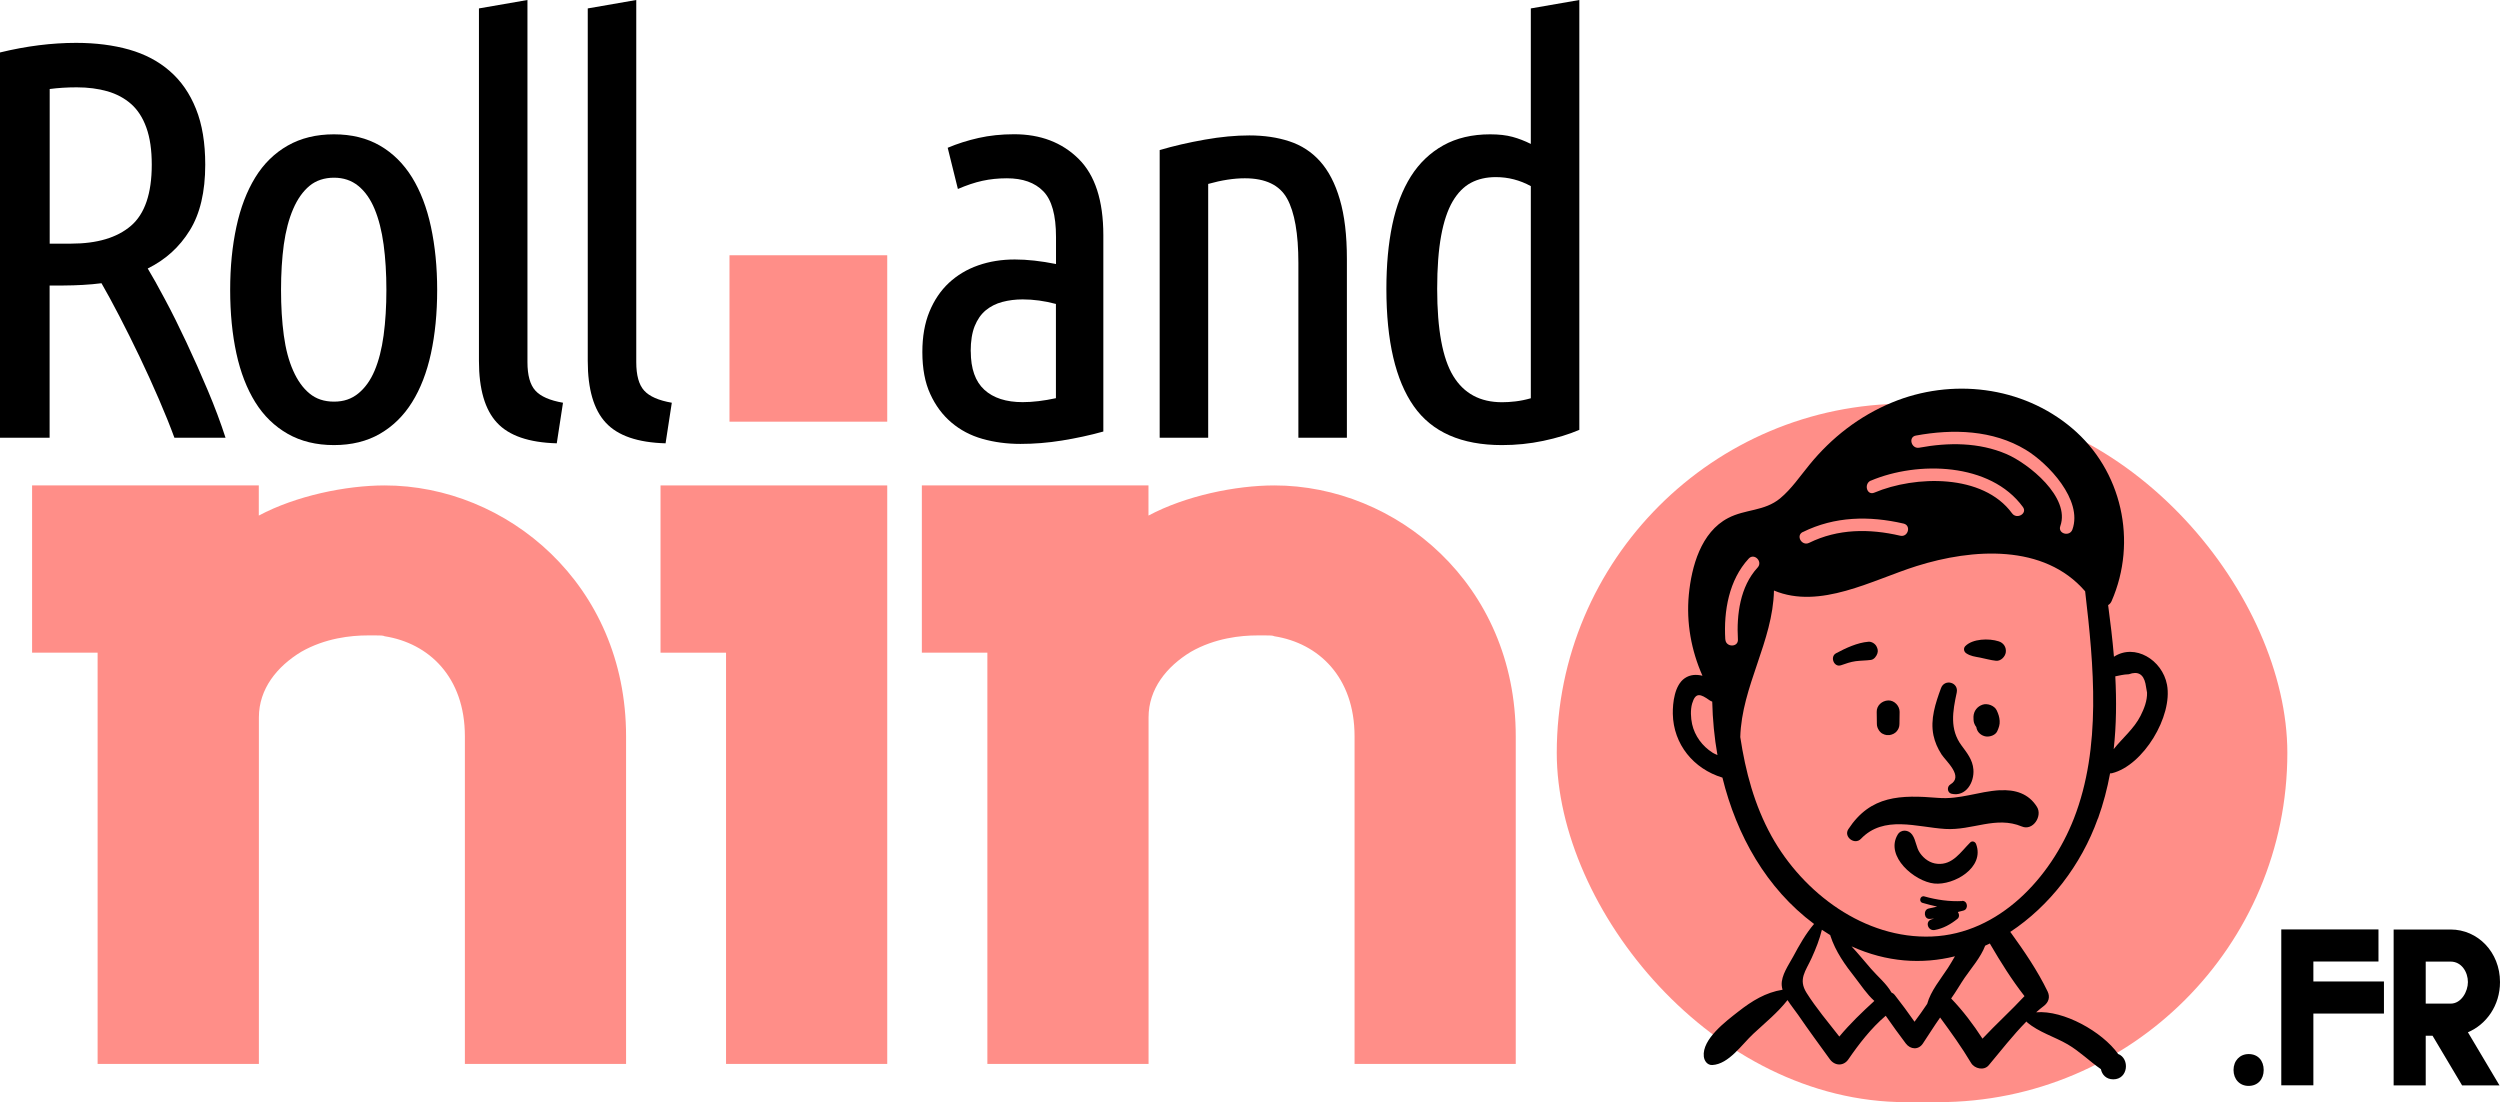 <?xml version="1.0" encoding="UTF-8"?>
<svg id="Calque_2" data-name="Calque 2" xmlns="http://www.w3.org/2000/svg" viewBox="0 0 296.85 130.87">
  <defs>
    <style>
      .cls-1 {
        fill: #ff8e88;
      }
    </style>
  </defs>
  <g id="OBJECTS">
    <g>
      <rect class="cls-1" x="184.85" y="47.93" width="86.75" height="82.94" rx="41.47" ry="41.47"/>
      <g>
        <path d="M0,6.23c3.12-.76,6.14-1.14,9.04-1.14,2.32,0,4.42.27,6.3.8,1.88.54,3.48,1.38,4.82,2.55,1.34,1.16,2.38,2.66,3.11,4.49.74,1.83,1.1,4.04,1.1,6.63,0,3.21-.61,5.82-1.84,7.8-1.23,1.99-2.89,3.49-4.99,4.52.54.89,1.22,2.11,2.04,3.65.83,1.54,1.67,3.24,2.54,5.09.87,1.85,1.72,3.76,2.55,5.73.83,1.96,1.53,3.84,2.11,5.63h-6.07c-.49-1.34-1.1-2.86-1.83-4.55-.73-1.7-1.5-3.38-2.3-5.06-.8-1.67-1.6-3.28-2.4-4.82-.8-1.54-1.51-2.85-2.13-3.92-.71.09-1.45.16-2.21.2-.76.04-1.52.07-2.28.07h-1.67v18.08H0V6.23ZM5.89,28.93h2.55c3.08,0,5.45-.7,7.1-2.11,1.65-1.41,2.48-3.83,2.48-7.27,0-1.74-.21-3.2-.64-4.39-.42-1.18-1.03-2.12-1.81-2.81-.78-.69-1.72-1.19-2.81-1.51-1.09-.31-2.31-.47-3.65-.47-1.16,0-2.23.07-3.21.2v18.35Z"/>
        <path d="M51.91,34.43c0,2.77-.25,5.28-.74,7.54-.49,2.25-1.24,4.19-2.24,5.79-1,1.61-2.28,2.86-3.82,3.75s-3.36,1.34-5.46,1.34-3.93-.45-5.49-1.34c-1.56-.89-2.85-2.14-3.85-3.75-1-1.61-1.75-3.54-2.24-5.79-.49-2.25-.74-4.77-.74-7.54s.25-5.22.74-7.5c.49-2.28,1.24-4.23,2.24-5.86,1-1.63,2.29-2.89,3.85-3.78,1.56-.89,3.39-1.34,5.49-1.34s3.92.45,5.46,1.34c1.54.89,2.81,2.15,3.82,3.78,1,1.63,1.75,3.58,2.24,5.86.49,2.28.74,4.78.74,7.5ZM45.88,34.43c0-1.96-.11-3.76-.33-5.39-.22-1.63-.58-3.04-1.07-4.22-.49-1.18-1.14-2.1-1.94-2.75s-1.76-.97-2.88-.97-2.13.32-2.91.97c-.78.65-1.43,1.56-1.94,2.75-.51,1.18-.88,2.59-1.11,4.22-.22,1.63-.33,3.43-.33,5.39s.11,3.76.33,5.39c.22,1.63.59,3.03,1.11,4.19.51,1.16,1.16,2.07,1.94,2.71.78.65,1.75.97,2.91.97s2.08-.32,2.88-.97c.8-.65,1.45-1.55,1.94-2.71.49-1.16.85-2.56,1.07-4.19.22-1.63.33-3.43.33-5.39Z"/>
        <path d="M66.11,52.64c-3.3-.09-5.67-.9-7.1-2.45-1.43-1.54-2.14-3.98-2.14-7.33V1l5.76-1v43c0,1.56.31,2.69.94,3.38.62.69,1.72,1.17,3.28,1.44l-.74,4.82Z"/>
        <path d="M79.03,52.64c-3.3-.09-5.67-.9-7.1-2.45-1.43-1.54-2.14-3.98-2.14-7.33V1l5.76-1v43c0,1.56.31,2.69.94,3.38.62.69,1.72,1.17,3.28,1.44l-.74,4.82Z"/>
        <path d="M112.52,17.55c1.16-.49,2.39-.88,3.68-1.17,1.29-.29,2.7-.44,4.22-.44,3.12,0,5.67.97,7.64,2.91s2.95,4.97,2.95,9.08v23.31c-1.61.45-3.25.8-4.92,1.07-1.67.27-3.32.4-4.92.4s-3.11-.2-4.52-.6c-1.41-.4-2.63-1.05-3.68-1.94-1.05-.89-1.89-2.02-2.51-3.38-.63-1.36-.94-3.02-.94-4.99,0-1.83.28-3.43.84-4.79.56-1.36,1.33-2.5,2.31-3.42.98-.91,2.14-1.61,3.48-2.08s2.79-.7,4.35-.7c1.47,0,3.1.18,4.89.54v-3.21c0-2.59-.5-4.4-1.51-5.43-1-1.03-2.45-1.54-4.32-1.54-1.03,0-2,.1-2.91.3-.92.2-1.89.53-2.91.97l-1.21-4.89ZM115.27,41.73c0,2.05.54,3.57,1.61,4.55,1.07.98,2.59,1.47,4.55,1.47,1.21,0,2.52-.16,3.95-.47v-11.19c-1.34-.36-2.66-.54-3.95-.54-.85,0-1.65.1-2.41.3-.76.2-1.42.54-1.98,1-.56.47-.99,1.09-1.31,1.88-.31.78-.47,1.78-.47,2.98Z"/>
        <path d="M137.7,17.82c1.65-.49,3.44-.9,5.36-1.24s3.68-.5,5.29-.5c1.74,0,3.33.23,4.75.7,1.43.47,2.65,1.26,3.65,2.38,1,1.12,1.79,2.62,2.34,4.52.56,1.9.84,4.25.84,7.07v21.23h-5.76v-20.76c0-3.48-.45-6.03-1.34-7.64-.89-1.61-2.57-2.41-5.02-2.41-1.3,0-2.75.22-4.35.67v30.14h-5.76V17.82Z"/>
        <path d="M181.77,1l5.76-1v51.04c-1.25.54-2.68.97-4.29,1.31s-3.24.5-4.89.5c-4.82,0-8.32-1.54-10.48-4.62s-3.25-7.72-3.25-13.93c0-2.81.23-5.35.7-7.6.47-2.25,1.21-4.17,2.21-5.76,1-1.58,2.29-2.81,3.85-3.68,1.56-.87,3.42-1.31,5.56-1.31,1.03,0,1.91.1,2.65.3.74.2,1.46.48,2.18.84V1ZM181.77,22.1c-1.3-.71-2.68-1.07-4.15-1.07-1.12,0-2.1.22-2.95.67-.85.45-1.57,1.18-2.18,2.21-.6,1.03-1.06,2.39-1.37,4.09-.31,1.7-.47,3.79-.47,6.3,0,4.82.64,8.27,1.91,10.35,1.27,2.08,3.2,3.11,5.79,3.11.49,0,1.03-.03,1.61-.1.58-.07,1.18-.19,1.81-.37v-25.18Z"/>
      </g>
      <g>
        <path d="M249.12,97.18c.63-1.76,1.1-3.55,1.43-5.35.07,0,.15,0,.23-.02,3.72-.92,7.23-6.77,6.53-10.51-.56-2.96-3.83-4.93-6.3-3.32-.17-2.05-.42-4.1-.69-6.13.17-.1.31-.25.41-.47,3.1-7.09,1.24-15.53-4.71-20.55-5.92-5-14.3-5.97-21.38-3.03-3.86,1.6-7.16,4.16-9.79,7.39-1.11,1.35-2.12,2.86-3.48,3.99-1.87,1.54-4.13,1.26-6.17,2.33-3.23,1.68-4.35,5.76-4.67,9.12-.31,3.32.29,6.6,1.62,9.61-.72-.18-1.46-.15-2.1.29-1.21.83-1.44,2.91-1.42,4.23.07,3.63,2.47,6.53,5.88,7.57,0,0,0,0,.01,0,1.69,6.87,5.22,13.16,10.88,17.38-1,1.18-1.74,2.5-2.48,3.88-.51.95-1.44,2.23-1.36,3.4.01.18.05.35.1.53-2.01.33-3.61,1.31-5.26,2.6-1.44,1.13-4.32,3.27-4.09,5.33.06.52.42,1.04,1.01,1.01,1.96-.1,3.51-2.45,4.87-3.71,1.43-1.33,2.87-2.49,4.06-4,.41.64.91,1.25,1.27,1.77,1.22,1.78,2.5,3.52,3.76,5.26.58.8,1.63.84,2.2,0,1.24-1.81,2.71-3.71,4.43-5.17.77,1.11,1.57,2.21,2.39,3.3.54.71,1.5.79,2.02,0,.68-1.02,1.34-2.08,2.05-3.09,1.29,1.76,2.56,3.52,3.68,5.4.41.68,1.53.94,2.09.27,1.43-1.7,2.87-3.57,4.48-5.2.02.03.04.06.07.09,1.37,1.18,3.27,1.72,4.83,2.63,1.42.83,2.6,2.01,3.94,2.94.13.65.62,1.21,1.47,1.21,1.79,0,1.98-2.48.58-3.01-1.9-2.66-6.5-5.23-9.74-4.95.29-.26.6-.51.9-.74.58-.44.79-1.06.46-1.74-1.19-2.46-2.78-4.79-4.38-7-.02-.02-.04-.04-.06-.06,4.67-3.08,8.43-7.93,10.41-13.47ZM251.16,80.31c.5-.09.95-.23,1.62-.25,1.07-.39,1.72-.02,1.97,1.1.06.36.12.72.19,1.08.03.96-.35,1.92-.77,2.75-.76,1.52-2.15,2.65-3.19,3.96.32-2.86.34-5.76.19-8.65ZM203.35,89.37c-1.21-.76-2.12-1.99-2.43-3.39-.16-.73-.21-1.69,0-2.43.41-1.4,1.01-1.15,2.07-.4.11.08.22.12.32.16.05,2.13.25,4.26.62,6.35-.23-.1-.44-.2-.59-.29ZM227.49,51.72c4.39-.81,9.13-.68,13.05,1.69,2.67,1.61,6.79,5.96,5.54,9.46-.32.9-1.76.51-1.44-.4,1.23-3.44-3.79-7.44-6.38-8.55-3.28-1.41-6.91-1.4-10.37-.76-.94.17-1.34-1.27-.4-1.44ZM222.15,57.07c5.57-2.35,14.19-2.16,18.05,3.13.57.78-.73,1.52-1.29.75-3.45-4.72-11.5-4.5-16.36-2.45-.89.37-1.27-1.07-.4-1.44ZM214.06,63.18c3.8-1.88,7.89-1.95,11.97-1.01.94.22.54,1.66-.4,1.44-3.66-.85-7.39-.84-10.82.85-.86.42-1.61-.86-.75-1.29ZM204.86,75.92c-.2-3.36.43-7.05,2.78-9.59.65-.71,1.71.35,1.06,1.06-2.08,2.25-2.51,5.59-2.34,8.54.06.96-1.44.95-1.49,0ZM218.4,123.08c-1.33-1.7-2.76-3.4-3.89-5.19-1.02-1.63-.1-2.58.61-4.15.51-1.13.93-2.18,1.21-3.34.33.22.66.43,1,.64,0,.02,0,.05.01.07.62,1.9,1.75,3.47,2.98,5.03.61.78,1.36,1.93,2.24,2.71-1.49,1.36-2.88,2.7-4.16,4.23ZM228.82,119.22c-.47.72-.98,1.41-1.49,2.1-.76-1.08-1.54-2.15-2.36-3.19-.1-.13-.23-.22-.37-.27-.59-1.05-1.66-1.93-2.42-2.81-.78-.9-1.53-1.82-2.33-2.68,4.18,1.9,8.38,2.15,12.28,1.18-.29.49-.56.97-.83,1.38-.85,1.31-2.05,2.73-2.47,4.28ZM240.38,118.29c-1.61,1.73-3.36,3.31-4.98,5.04-1.1-1.7-2.31-3.3-3.72-4.77.59-.82,1.1-1.73,1.61-2.47.77-1.12,1.91-2.42,2.43-3.8.19-.09.37-.17.56-.26.02.03.03.06.05.1,1.23,2.11,2.55,4.22,4.06,6.15ZM229.4,111.2c-8,.33-15.3-5.16-19.05-11.92-2.04-3.69-3.09-7.67-3.71-11.76.17-6.03,3.88-11.38,4-17.4,5.47,2.29,11.67-1.25,16.95-2.91,6.63-2.08,15.11-2.67,20,3,1.03,8.83,1.96,18.53-1.33,26.97-2.75,7.04-8.89,13.7-16.87,14.02Z"/>
        <path d="M230.51,89.54c.57.88,2.7,2.64,1.07,3.61-.43.26-.37.98.14,1.1,1.7.39,2.73-1.34,2.6-2.89-.09-1.14-.75-1.95-1.4-2.83-1.44-1.93-1.06-4.06-.58-6.29.26-1.23-1.45-1.69-1.87-.52-.65,1.78-1.29,3.68-.89,5.6.17.79.49,1.53.93,2.21Z"/>
        <path d="M222.86,85.96c0,.27.09.52.23.73,0,0,0,0,0,.01.03.04.06.08.09.12.04.05.08.09.13.14,0,0,0,0,.01.01.06.06.13.11.21.15,0,0,.02,0,.03.01.06.03.13.06.2.09.05.02.1.03.16.04.03,0,.06.02.09.02,0,0,.02,0,.03,0,.05,0,.1,0,.15,0,.05,0,.1,0,.15,0,0,0,.02,0,.03,0,.03,0,.06-.02.09-.02.05-.01.11-.02.16-.04.07-.02.13-.05.19-.08.02,0,.03-.01.05-.02.07-.04.13-.08.19-.13.01-.01.03-.02.04-.03.04-.04.07-.07.11-.11.21-.23.34-.53.34-.88,0-.48.02-.96.02-1.44.01-.71-.64-1.4-1.36-1.36-.73.03-1.38.6-1.36,1.36,0,.48.02.96.02,1.44Z"/>
        <path d="M235.42,83.67c-.64.21-1.06.75-1.09,1.43,0,.25,0,.5.07.74.06.18.15.35.27.5,0,.05.02.1.03.15.13.52.61.89,1.12.96.48.06,1.13-.16,1.34-.64.18-.41.31-.76.28-1.21-.03-.47-.15-.82-.35-1.25-.26-.56-1.09-.87-1.67-.68Z"/>
        <path d="M222.15,78.36c.38-.05.66-.44.77-.77.1-.31.04-.57-.11-.85-.17-.32-.58-.57-.95-.54-1.33.11-2.69.75-3.85,1.37-.76.41-.24,1.72.6,1.42.56-.2,1.14-.4,1.73-.48.6-.08,1.21-.07,1.81-.15Z"/>
        <path d="M233.47,77.57c.5.34,1.04.4,1.63.51.64.13,1.26.31,1.91.38.57.06,1.1-.5,1.16-1.02.07-.6-.27-1.11-.85-1.29-1.14-.37-3.09-.32-3.96.57-.25.26-.18.65.11.85Z"/>
        <path d="M233.94,100.04c-1.12,1.11-2.08,2.69-3.89,2.53-.86-.07-1.58-.58-2.07-1.28-.48-.69-.45-1.49-.92-2.17-.42-.61-1.34-.69-1.74,0-1.51,2.57,2.02,5.55,4.35,5.79,2.34.24,6.03-1.9,4.97-4.69-.11-.29-.46-.42-.7-.18Z"/>
        <path d="M237.45,93.83c-2.54.15-4.71,1.12-7.32.91-4.44-.36-8.01-.33-10.66,3.72-.59.9.75,1.92,1.49,1.15,2.72-2.85,6.63-1.39,10.02-1.18,3.21.2,6.03-1.58,9.1-.29,1.31.55,2.47-1.24,1.79-2.33-.98-1.58-2.58-2.08-4.41-1.97Z"/>
        <path d="M232.98,106.99c-1.5.08-3.04-.14-4.48-.55-.5-.14-.71.63-.21.77.58.17,1.15.31,1.73.44-.34.08-.68.15-1.02.23-.67.16-.55,1.31.17,1.23.16-.02.33-.03.49-.04-.1.03-.19.06-.29.09-.83.23-.47,1.41.35,1.27,1.02-.18,1.9-.68,2.7-1.32.26-.2.23-.57.06-.82.22-.06.44-.11.66-.17.63-.16.51-1.18-.16-1.15Z"/>
      </g>
      <g>
        <path class="cls-1" d="M30.73,57.64v3.58c4.4-2.35,10.34-3.58,14.95-3.58,14.43,0,28.66,11.67,28.66,29.79v38.9h-19.14v-38.9c0-7.06-4.3-11.06-9.52-11.88-.2-.1-.51-.1-1.02-.1h-1.02c-1.94,0-5.02.31-7.88,1.95-2.87,1.74-5.02,4.4-5.02,7.78v41.15H11.59v-48.83H3.81v-19.86h26.92Z"/>
        <path class="cls-1" d="M78.43,57.64h26.92v68.69h-19.14v-48.83h-7.78v-19.86ZM86.62,30.31h18.73v19.76h-18.73v-19.76Z"/>
        <path class="cls-1" d="M136.37,57.64v3.58c4.4-2.35,10.34-3.58,14.95-3.58,14.43,0,28.66,11.67,28.66,29.79v38.9h-19.14v-38.9c0-7.06-4.3-11.06-9.52-11.88-.21-.1-.51-.1-1.02-.1h-1.02c-1.94,0-5.02.31-7.88,1.95-2.87,1.74-5.02,4.4-5.02,7.78v41.15h-19.14v-48.83h-7.78v-19.86h26.92Z"/>
      </g>
    </g>
    <g>
      <path d="M267.01,125.16c1.11,0,1.78.79,1.78,1.89s-.69,1.89-1.8,1.89c-1.05,0-1.78-.79-1.78-1.89s.75-1.89,1.79-1.89Z"/>
      <path d="M270.88,128.87v-18.51h11.54v3.81h-7.73v2.37h8.38v3.81h-8.38v8.52h-3.81Z"/>
      <path d="M290.99,110.37c3.22,0,5.86,2.68,5.86,6.24,0,2.8-1.64,5.05-3.81,5.96l3.75,6.31h-4.44l-3.51-5.9h-.81v5.9h-3.81v-18.51h6.77ZM288.03,119.17h2.96c1.28,0,2.05-1.46,2.05-2.56,0-1.18-.75-2.43-2.05-2.43h-2.96v4.99Z"/>
    </g>
  </g>
</svg>
